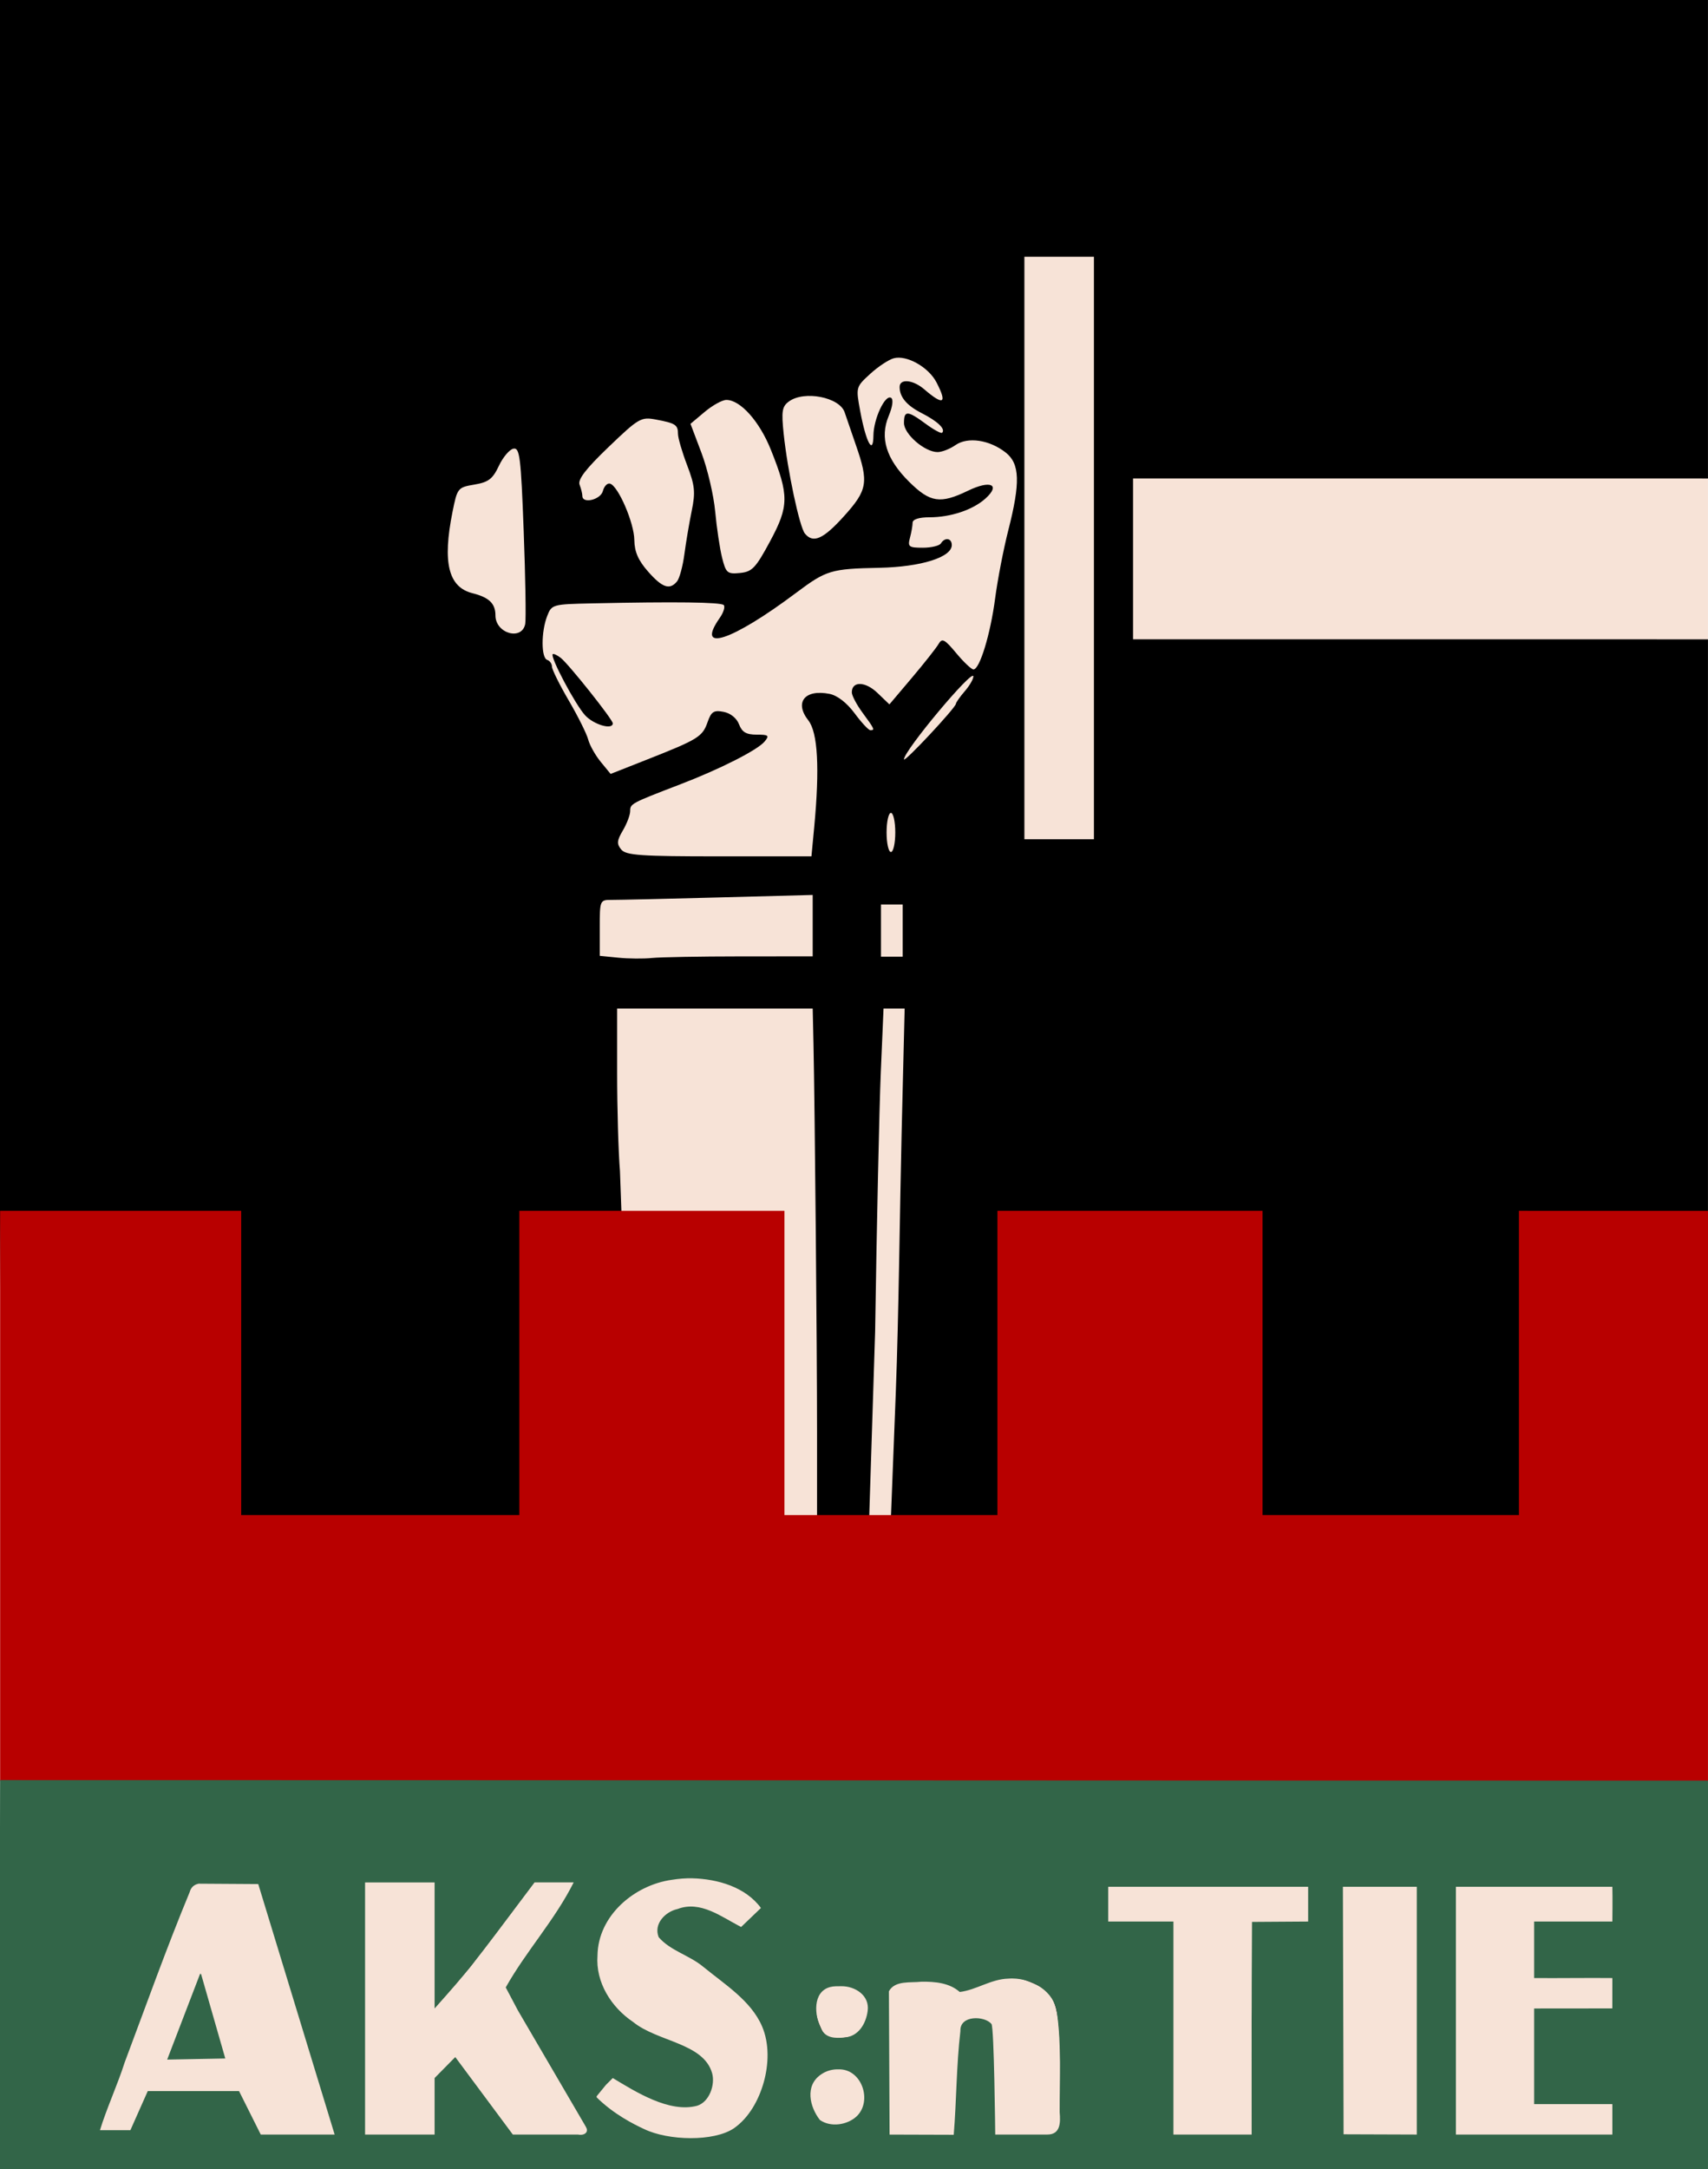 <?xml version="1.0" encoding="UTF-8" standalone="no"?>
<!-- Created with Inkscape (http://www.inkscape.org/) -->

<svg
   xmlns:osb="http://www.openswatchbook.org/uri/2009/osb"
   xmlns:dc="http://purl.org/dc/elements/1.1/"
   xmlns:cc="http://creativecommons.org/ns#"
   xmlns:rdf="http://www.w3.org/1999/02/22-rdf-syntax-ns#"
   xmlns:svg="http://www.w3.org/2000/svg"
   xmlns="http://www.w3.org/2000/svg"
   xmlns:sodipodi="http://sodipodi.sourceforge.net/DTD/sodipodi-0.dtd"
   xmlns:inkscape="http://www.inkscape.org/namespaces/inkscape"
   width="393.006"
   height="499.036"
   id="svg1901"
   sodipodi:version="0.32"
   inkscape:version="0.48.1 "
   sodipodi:docname="AKS.svg"
   version="1.1">
  <defs
     id="defs1903">
    <linearGradient
       id="linearGradient3896"
       osb:paint="solid">
      <stop
         style="stop-color:#000000;stop-opacity:1;"
         offset="0"
         id="stop3898" />
    </linearGradient>
  </defs>
  <sodipodi:namedview
     id="base"
     pagecolor="#ffffff"
     bordercolor="#666666"
     borderopacity="1.0"
     inkscape:pageopacity="0.0"
     inkscape:pageshadow="2"
     inkscape:zoom="1.4142136"
     inkscape:cx="175.66869"
     inkscape:cy="34.040752"
     inkscape:document-units="px"
     inkscape:current-layer="layer1"
     inkscape:window-width="1920"
     inkscape:window-height="1138"
     inkscape:window-x="-8"
     inkscape:window-y="-8"
     showgrid="true"
     inkscape:window-maximized="1"
     fit-margin-top="0"
     fit-margin-left="0"
     fit-margin-right="0"
     fit-margin-bottom="0" />
  <g
     inkscape:label="Taso 1"
     inkscape:groupmode="layer"
     id="layer1"
     transform="translate(-134.289,-264.291)">
    <g
       id="g3019"
       transform="translate(-77.782,2.6758698e-8)">
      <path
         style="fill:#f7e3d7"
         d="m 212.071,543.791 0,-279.5 196.5,0 196.5,0 0,279.5 -0.121,218.854 -194.379,-0.354 -196.5,0 z"
         id="path3043"
         inkscape:connector-curvature="0"
         sodipodi:nodetypes="ccccccccc" />
      <path
         style="fill:#000000;fill-opacity:1"
         d="m 212.071,543.791 0,-279.5 196.5,0 196.5,0 0,54.891 -10e-4,55.189 -5.289,-0.008 -63,-1e-5 c -33.553,-10e-6 -64,0 -64,0 l 0,20 0,17 54,1.9e-4 65,0 13.287,0.011 c -0.003,66.921 0.037,133.83 -0.042,200.77 -1.711,49.764 -0.286,151.184 -0.286,151.184 l -104.48,-0.091 -138.191,-0.908 -148,0.964 -2,-219.5 z m 167,212.536 c 9.754,-3.251 11.324,-11.6 10.403,-22.706 -0.635,-7.652 -3.845,-11.483 -15.296,-17.28 -5.23,-2.648 -6.714,-6.081 -7.02,-7.043 -0.989,-3.108 -2.164,-4.051 1.709,-5.329 3.205,-1.058 2.882,0.504 6.192,1.887 2.15,0.898 5.212,0.211 6.155,1.064 1.985,1.796 6.743,2.466 7.665,0.064 1.503,-3.918 -8.691,-11.26 -17.089,-11.295 -16.815,-0.07 -29.205,15.256 -21.252,28.126 2.26,3.657 9.856,10.691 16.077,13.074 4.446,1.703 8.778,4.327 8.778,6.679 0,0.997 -0.055,3.931 -1.624,3.434 -11.021,-3.492 -8.348,0.319 -14.174,-3.865 -2.407,-1.729 -8.739,-3.762 -8.659,-1.817 0.05,1.212 -1.613,3.814 -1.613,5.312 0,3.308 8.369,10.651 13.75,10.697 1.413,0.012 10.269,0.91 13,0 z m -132.686,-4.321 c 2.147,-6.064 0.756,-5.267 11.006,-6.008 l 9.407,0.168 0.723,3.25 c 1.609,7.228 3.566,7.61 12.892,7.807 4.766,0.1 9.77,-1.132 10.105,-1.673 0.493,-0.798 -17.891,-56.844 -19.044,-58.145 -0.189,-0.213 -2.987,-1.289 -6.83,-1.474 -4.743,-0.229 -8.8,-0.432 -9.333,0.399 -0.987,1.539 -1.531,4.999 -6.703,19.337 -2.282,6.325 -6.774,17.023 -9.218,23.467 -5.287,13.938 -6.215,16.846 -2.455,17.32 4.072,0.513 8.005,-0.37 9.449,-4.447 z m 5.494,-16.142 c 2.18,-6.957 5.49,-15.573 6.241,-15.573 0.481,0 0.496,0.037 1.103,2.375 0.607,2.337 1.574,6.438 2.607,9.264 1.034,2.826 1.14,3.927 0.804,4.263 -0.336,0.336 -2.002,1.214 -5.797,1.214 -6.699,0 -5.643,0.641 -4.958,-1.543 z m 61.217,17.862 c 0.536,-1.411 2.1,-4.44 2.1,-7.191 0,-4.985 0.538,-6.994 2.192,-6.994 0.479,0 1.648,1.738 4.125,6 6.649,11.442 7.378,11.747 16.515,11.649 4.317,-0.046 8.731,-0.397 9.35,-0.78 0.762,-0.471 -0.416,-3.383 -2.59,-6.901 -1.769,-2.862 -4.58,-10.378 -7.467,-15.022 -2.888,-4.643 -5.5,-7.616 -5.5,-8.134 0,-0.518 -0.425,-1.752 -1.25,-2.437 -0.825,-0.685 -0.991,-1.377 -0.98,-1.997 0.011,-0.62 2.065,-4.103 5.328,-8.503 3.263,-4.4 7.492,-10.255 8.544,-12.375 l 1.861,-3.75 -4.973,-1.125 c -3.753,-0.849 -6.068,0.249 -7.758,3.125 -1.05,1.788 -2.385,4.518 -2.966,5.15 -0.581,0.633 -4.19,4.945 -8.02,10.5 -3.83,5.555 -5.369,4.886 -6.536,6.386 -0.256,0.33 0.189,-1.519 -0.098,-9.587 l -0.527,-14.8 -8.8,-0.7 c -7.928,-0.63 -10.087,-0.354 -10.576,2.087 -0.276,1.38 0.165,13.153 0.034,24.973 -0.131,11.82 -0.079,23.516 -0.191,25.991 -0.312,6.896 0.317,7.625 9.164,7.625 7.579,0 8.084,-0.735 9.018,-3.19 z m 121.273,-10.435 c 0.717,-6.843 -0.02,-11.472 0.425,-12.159 1.222,-1.888 3.885,-1.202 4.659,0.815 0.361,0.941 0.786,4.734 0.727,10.805 -0.059,6.071 -3.822,12.726 -3.791,13.414 0.039,0.853 7.875,2.5 11.912,2.5 9.496,0 7.769,-1.716 7.769,-16.833 0,-15.501 -0.853,-18.77 -5.471,-20.961 -4.413,-2.094 -8.795,-2.848 -14.176,-0.407 -3.92,1.778 -3.459,1.593 -4.218,0.237 -1.255,-2.243 -16.54,-2.204 -17.403,0.046 -0.768,2.001 -0.679,35.638 0.086,36.403 0.312,0.312 5.461,1.078 9.375,0.542 l 8.721,-1.194 z m 66.488,11.683 c 0.955,-0.626 -0.786,-12.707 -0.786,-25.572 l 1,-22.075 5.927,-0.799 7.073,0.799 0,-5 c 0.254,-3.066 1.48,-4.997 0,-5 -8.133,-0.139 -21.529,-1.273 -28,-1 -22.147,0.934 -22.597,2.333 -22,7 0.219,1.709 2.872,4.739 8,5 3.3,0.168 6.989,-1.81 6.894,-1.169 -0.159,1.075 1.696,10.668 1.634,23.824 -0.062,13.156 0.215,24.779 0.616,25.18 0.401,0.401 4.41,1.249 8.719,1.157 6.416,-0.137 5.899,0.948 7.299,0.031 z m 37.3,1.19 c 1.05,-1.05 2.264,-29.472 1.548,-43.787 l -1.47,-14.786 -9.056,-0.155 -9.983,0.479 0.144,28.827 c 0.077,15.46 -0.585,28.947 -0.095,29.25 1.139,0.703 18.186,0.896 18.912,0.17 z m 31.554,-0.166 12.985,0.668 1.422,-4.502 c 1.153,-3.475 -1.884,-6.123 -11.836,-6.123 -2.49,-0.059 -6.22,0.573 -6.22,0.573 l -0.759,-9.198 c -0.005,-5.919 1.277,-9.052 0.061,-9.814 -0.12,-0.075 4.382,0.064 9.332,0.064 l 8.375,-1.375 1.125,-3.5 0.25,-3.875 -10.123,-0.625 -7.373,-0.25 -1.256,-4.088 8.926,-7.365 9.015,0.028 0.805,-3.617 c 0.403,-1.811 0.091,-5.647 -0.369,-5.672 l -38,-1 c -0.192,-0.005 -1.726,19.492 -2,35 l 2.251,24.483 4.75,1.128 c 1.994,0.208 4.474,-0.143 5.206,-0.322 0.732,-0.179 6.338,-0.243 13.433,-0.618 z m -160.765,-3.207 c 3.954,-3.954 3.105,-14.125 -2.307,-14.125 -4.347,0 -9.398,3.455 -8.643,8.94 1.134,8.24 0.759,3.997 1.313,4.685 1.542,1.914 7.4,2.737 9.637,0.5 z m 1.958,-22.824 c 1.985,-4.161 1.034,-8.08 -2.845,-9.114 -6.506,-1.734 -10.097,2.845 -7.46,9.157 1.305,3.123 1.734,3.378 5.19,3.092 2.996,-0.248 4.044,-0.89 5.115,-3.136 z m 7.298,-145.676 c 0.653,-16.766 0.944,-43.438 1.328,-59.25 l 0.697,-28.75 -2.429,0 -2.429,0 -0.631,14.75 c -0.347,8.113 -0.933,34.928 -1.302,59.59 l -1.364,42.696 3,0 2,0 z m -18.131,9.036 c 0,-19 -0.517,-74.842 -0.82,-88.786 l -0.179,-8.25 -22.5,0 -22.5,0 0,14.849 c 0,8.167 0.291,18.292 0.647,22.5 l 0.353,9.687 17,0 20,0 0,34 c 0,19.781 1.204,35.574 -1,36 0.296,0.296 2.477,-0.134 3,0 l 6,0 z m -17.75,-109.025 16.75,-0.011 0,-7.062 0,-7.062 -21.75,0.577 c -11.963,0.318 -22.988,0.57 -24.5,0.562 -2.717,-0.015 -2.75,0.062 -2.75,6.427 l 0,6.442 4.25,0.425 c 2.337,0.234 5.825,0.265 7.75,0.069 1.925,-0.196 11.037,-0.362 20.25,-0.368 z m 37.46,-4.94 c 0,-3.358 0,-7 0,-7 0,0 0,0 -2,0 -1.298,0 -3,0 -3,0 0,0 0,3.927 0,7 l 0,5 5,0 c 0,0 0,0 0,-5 z m -20.362,-24.821 c 1.28,-13.549 0.827,-21.757 -1.351,-24.526 -3.279,-4.168 -0.812,-7.237 4.899,-6.095 1.775,0.355 3.97,2.057 5.739,4.449 1.576,2.131 3.203,3.885 3.615,3.898 1.116,0.035 0.977,-0.28 -1.75,-3.976 -1.375,-1.864 -2.5,-3.99 -2.5,-4.726 0,-2.618 3.096,-2.557 5.885,0.116 l 2.766,2.65 5.191,-6.138 c 2.855,-3.376 5.612,-6.872 6.127,-7.77 0.801,-1.396 1.389,-1.088 4.057,2.118 1.716,2.062 3.5,3.75 3.965,3.75 1.431,0 3.903,-8.104 4.986,-16.347 0.567,-4.316 1.929,-11.366 3.028,-15.667 2.807,-10.992 2.66,-15.32 -0.605,-17.888 -3.723,-2.929 -8.749,-3.667 -11.56,-1.699 -1.256,0.88 -3.102,1.6 -4.102,1.6 -2.964,0 -7.737,-4.126 -7.737,-6.688 0,-2.933 0.809,-2.904 4.984,0.176 1.855,1.369 3.562,2.298 3.794,2.067 0.85,-0.85 -1.008,-2.631 -4.723,-4.527 -3.426,-1.748 -5.055,-3.683 -5.055,-6.003 0,-1.982 3.078,-1.69 5.668,0.537 4.437,3.816 5.347,3.301 2.815,-1.594 -1.815,-3.511 -6.866,-6.357 -9.841,-5.546 -1.178,0.321 -3.625,1.945 -5.438,3.608 -3.277,3.006 -3.29,3.056 -2.276,8.539 1.332,7.206 2.999,10.292 3.042,5.632 0.036,-3.859 2.69,-9.529 4.064,-8.68 0.567,0.35 0.348,2.025 -0.546,4.163 -2.098,5.022 -0.576,9.927 4.705,15.156 4.84,4.792 7.155,5.139 13.566,2.035 5.14,-2.488 7.547,-1.406 4.004,1.8 -2.887,2.613 -7.999,4.325 -12.912,4.325 -2.407,0 -3.856,0.469 -3.864,1.25 -0.008,0.688 -0.285,2.263 -0.617,3.5 -0.543,2.025 -0.247,2.25 2.955,2.25 1.957,0 3.836,-0.45 4.176,-1 0.906,-1.466 2.5,-1.219 2.5,0.386 0,2.813 -7.068,5.032 -16.659,5.231 -11.188,0.232 -12.178,0.531 -19.224,5.809 -14.798,11.084 -23.187,13.829 -17.515,5.731 0.881,-1.258 1.294,-2.596 0.918,-2.973 -0.662,-0.663 -11.101,-0.796 -30.294,-0.384 -9.119,0.196 -9.293,0.245 -10.336,2.949 -1.391,3.604 -1.385,9.585 0.011,10.05 0.605,0.202 1.1,0.899 1.1,1.549 0,0.65 1.736,4.154 3.859,7.786 2.122,3.632 4.138,7.675 4.479,8.984 0.341,1.309 1.642,3.627 2.891,5.15 l 2.271,2.769 8.523,-3.362 c 11.611,-4.581 12.617,-5.204 13.778,-8.534 0.853,-2.446 1.43,-2.82 3.68,-2.39 1.601,0.306 3.029,1.458 3.569,2.879 0.684,1.8 1.657,2.369 4.048,2.369 2.756,0 2.984,0.196 1.835,1.582 -1.634,1.969 -10.221,6.326 -19.432,9.859 -11.294,4.333 -11.5,4.443 -11.5,6.133 0,0.889 -0.755,2.895 -1.677,4.456 -1.389,2.352 -1.454,3.107 -0.378,4.404 1.104,1.331 4.483,1.566 22.532,1.566 l 21.233,0 z m -52.704,-25.688 c -2.244,-2.421 -8.095,-13.445 -7.469,-14.071 0.18,-0.18 1.007,0.199 1.839,0.841 1.803,1.393 11.985,14.187 11.985,15.06 0,1.59 -4.346,0.338 -6.355,-1.83 z m 71.355,26.938 c 0,-2.475 -0.45,-4.5 -1,-4.5 -0.55,0 -1,2.025 -1,4.5 0,2.475 0.45,4.5 1,4.5 0.55,0 1,-2.025 1,-4.5 z m 42.71,1.571 3,0 0,-67 0,-67 -8,0 -8,0 0,17 0,117 z m -28.757,-31.168 c 0.026,-0.328 0.947,-1.635 2.047,-2.903 1.1,-1.268 1.987,-2.8 1.97,-3.403 -0.052,-1.928 -15.97,17.098 -15.97,19.089 0,0.862 11.878,-11.842 11.953,-12.783 z m -99.1,-18.376 c 0.206,-1.072 0.049,-10.653 -0.35,-21.29 -0.643,-17.141 -0.911,-19.305 -2.362,-19.025 -0.9,0.173 -2.409,1.954 -3.352,3.958 -1.421,3.018 -2.386,3.756 -5.627,4.303 -3.824,0.646 -3.937,0.787 -5.036,6.261 -2.348,11.691 -0.962,17.337 4.596,18.733 3.816,0.958 5.279,2.373 5.279,5.107 0,4.155 6.094,5.893 6.853,1.955 z m 34.931,-9.777 c 0.566,-0.688 1.327,-3.5 1.691,-6.25 0.364,-2.75 1.125,-7.25 1.691,-10 0.88,-4.278 0.726,-5.795 -1.068,-10.5 -1.153,-3.025 -2.097,-6.261 -2.097,-7.191 -6.2e-4,-2.08 -0.572,-2.45 -5.096,-3.299 -3.402,-0.638 -3.941,-0.325 -10.88,6.33 -5.236,5.022 -7.12,7.472 -6.663,8.663 0.35,0.913 0.637,2.074 0.637,2.579 0,1.891 4.194,0.893 4.721,-1.123 0.294,-1.122 1.039,-1.887 1.656,-1.699 1.898,0.578 5.538,9.028 5.581,12.955 0.03,2.692 0.896,4.689 3.145,7.25 3.284,3.74 4.999,4.327 6.68,2.285 z m 21.42,-9.25 c 4.349,-8.083 4.369,-10.551 0.173,-21.033 -2.619,-6.542 -7.018,-11.467 -10.241,-11.467 -0.941,0 -3.183,1.238 -4.983,2.75 l -3.272,2.75 2.525,6.68 c 1.389,3.674 2.81,9.749 3.158,13.5 0.348,3.751 1.064,8.534 1.59,10.63 0.882,3.512 1.203,3.785 4.121,3.5 2.788,-0.272 3.613,-1.142 6.93,-7.309 z m 16.99,-5.75 c 5.435,-6.022 5.732,-7.782 2.751,-16.345 -1.131,-3.248 -2.294,-6.638 -2.585,-7.533 -1.137,-3.497 -9.298,-5.1 -12.827,-2.52 -1.585,1.159 -1.758,2.221 -1.213,7.435 0.886,8.472 3.653,21.464 4.892,22.963 1.908,2.309 4.215,1.282 8.982,-4 z"
         id="path3037"
         inkscape:connector-curvature="0"
         sodipodi:nodetypes="cccccccscccccccccccccsssssssssssssssscssscssscscsssssssssssssssssssssssscsssssscscssssssssssssssscscssssccscssssscsssssscssssssssccscccccsccsssscscsssssscsssccsscccscccscssccsscccscsccssscsssscsscssssscccsssssssscsssssssssssssssssssssssssscssssssscssssssscssssssssssscssssscscsccccccccccscsccssscssssssssssssssssscsssssssssssssssssssssss" />
    </g>
    <path
       style="fill:#b80000;fill-opacity:1;stroke:#b80000;stroke-width:1px;stroke-linecap:butt;stroke-linejoin:miter;stroke-opacity:1"
       d="m 0.53,279.036 54.47,0 0,70 65,0 0,-70 60,0 0,70 50,0 0,-70 60,0 0,70 60,0 0,-70 42.515,0.004 -0.013,130.173 -391.972,0 z"
       id="path3834"
       inkscape:connector-curvature="0"
       transform="translate(134.289,264.291)"
       sodipodi:nodetypes="ccccccccccccccccc" />
    <path
       style="fill:#326548;fill-opacity:1;fill-rule:nonzero;stroke:none"
       d="m 0,499.036 c 130.884,0.278 262.115,-0.068 393,0 0.11,-49.814 0.113,-39.612 0.002,-89.426 -130.815,0 -262.16,-0.114 -392.975,-0.114 C 0,409.036 -0.069,476.724 0,499.036 z m 159.324,-66.947 c 5.778,0.156 12.218,1.99 15.766,6.828 l -4.563,4.375 c -4.439,-2.27 -9.326,-6.168 -14.606,-4.143 -2.86,0.617 -5.595,3.446 -4.353,6.497 2.659,3.086 7.02,4.146 10.156,6.724 4.993,4.105 11.089,7.85 13.632,13.793 1.687,3.942 1.534,8.729 0.374,12.857 -1.141,4.059 -3.413,8.201 -6.9,10.6 -4.597,3.074 -15.03,2.856 -20.626,0.15 -2.288,-1.058 -7.032,-3.407 -11.032,-7.407 l 2.253,-2.754 L 141,478.036 c 5.208,3.135 12.987,8.088 19.396,6.379 2.845,-0.864 4.223,-4.892 3.447,-7.546 -2.025,-6.926 -12.542,-7.148 -18.186,-11.745 -5.003,-3.369 -8.634,-9.086 -8.176,-15.269 0.123,-9.184 8.478,-16.234 17.136,-17.424 1.554,-0.247 3.133,-0.379 4.707,-0.343 z m -113.634,1.237 13.733,0.088 17.577,57.621 -17,0 -5,-10 -21,0 -4,9 -7,0 c 1.468,-4.844 4.169,-10.779 5.665,-15.533 5.022,-13.353 9.512,-26.039 14.97,-39.22 0.531,-1.922 2.151,-1.9 2.055,-1.956 z m 54.31,-0.291 0,21 0,8 c 8,-9 8,-9 23,-29 l 9,0 c -4.367,8.716 -10.871,15.693 -15.632,24.156 l 2.798,5.288 15.565,26.643 c 0.905,1.299 -0.199,2.224 -1.73,1.914 l -15,0 -13.244,-17.824 -4.756,4.824 0,13 -16,0 0,-58 c 0,0 9.308,-10e-4 16,0 z m 226,58 -16.846,-0.058 -0.154,-56.942 17,0 z m -25,-57 0,8 -12.916,0.085 c -0.125,15.44 -0.084,48.915 -0.084,48.915 0,0 -3,-3e-5 -5,-3e-5 l -13,0 0,-49 -15,0 0,-8 z m 70,0 c 0.073,2.363 0,8 0,8 l -18,0 0,13 c 5.322,0.051 12.678,-0.06 18,0 0,2.357 -0.008,4.626 -0.008,6.983 l -17.992,0.017 0,22 18,0 0,7 -36,1e-5 0,-57 z m -138.048,21.101 c 4.613,0.035 9.618,2.936 10.253,7.844 1.056,7.573 0.59,15.285 0.62,22.915 0.219,2.428 0.175,5.14 -2.825,5.14 l -12,0 c 0,0 -0.245,-24.677 -0.865,-25.436 -1.545,-1.893 -7.319,-2.102 -7.148,1.624 -0.934,7.927 -0.883,15.927 -1.537,23.866 l -14.759,-0.045 -0.155,-32.969 c 1.411,-2.57 5.028,-1.897 7.502,-2.199 3.075,-0.031 6.417,0.245 8.795,2.364 3.786,-0.457 7.212,-2.972 11.148,-3.071 0.323,-0.028 0.648,-0.038 0.972,-0.033 z m -39.333,1.779 c 3.074,-0.03 6.521,2.067 6.033,5.679 -0.4,2.953 -2.093,5.872 -5.37,6.132 -2.062,0.164 -4.2,0.194 -5.303,-1.922 -1.612,-3.092 -2.072,-8.605 2.033,-9.701 0.845,-0.225 1.739,-0.179 2.607,-0.188 z m -0.652,19.125 c 5.337,-0.157 7.858,7.317 4.121,10.828 -2.12,1.959 -5.911,2.578 -8.43,0.818 -2.373,-3.036 -3.477,-7.885 0.199,-10.43 1.182,-0.857 2.656,-1.276 4.11,-1.215 z"
       id="path3882"
       inkscape:connector-curvature="0"
       transform="translate(134.289,264.291)"
       sodipodi:nodetypes="ccccccccccaaaccccccacccccccccccccccccccccccccccccccccccccccccccccccccccccccccccccccccscccccccccssssssccccc" />
    <path
       style="fill:#326548;fill-opacity:1;fill-rule:nonzero;stroke:none"
       d="m 46.045,454.049 -7.578,19.742 13.371,-0.254 -5.566,-19.404 -0.227,-0.084 z"
       id="path4424"
       inkscape:connector-curvature="0"
       transform="translate(134.289,264.291)"
       sodipodi:nodetypes="cccccc" />
  </g>
</svg>

